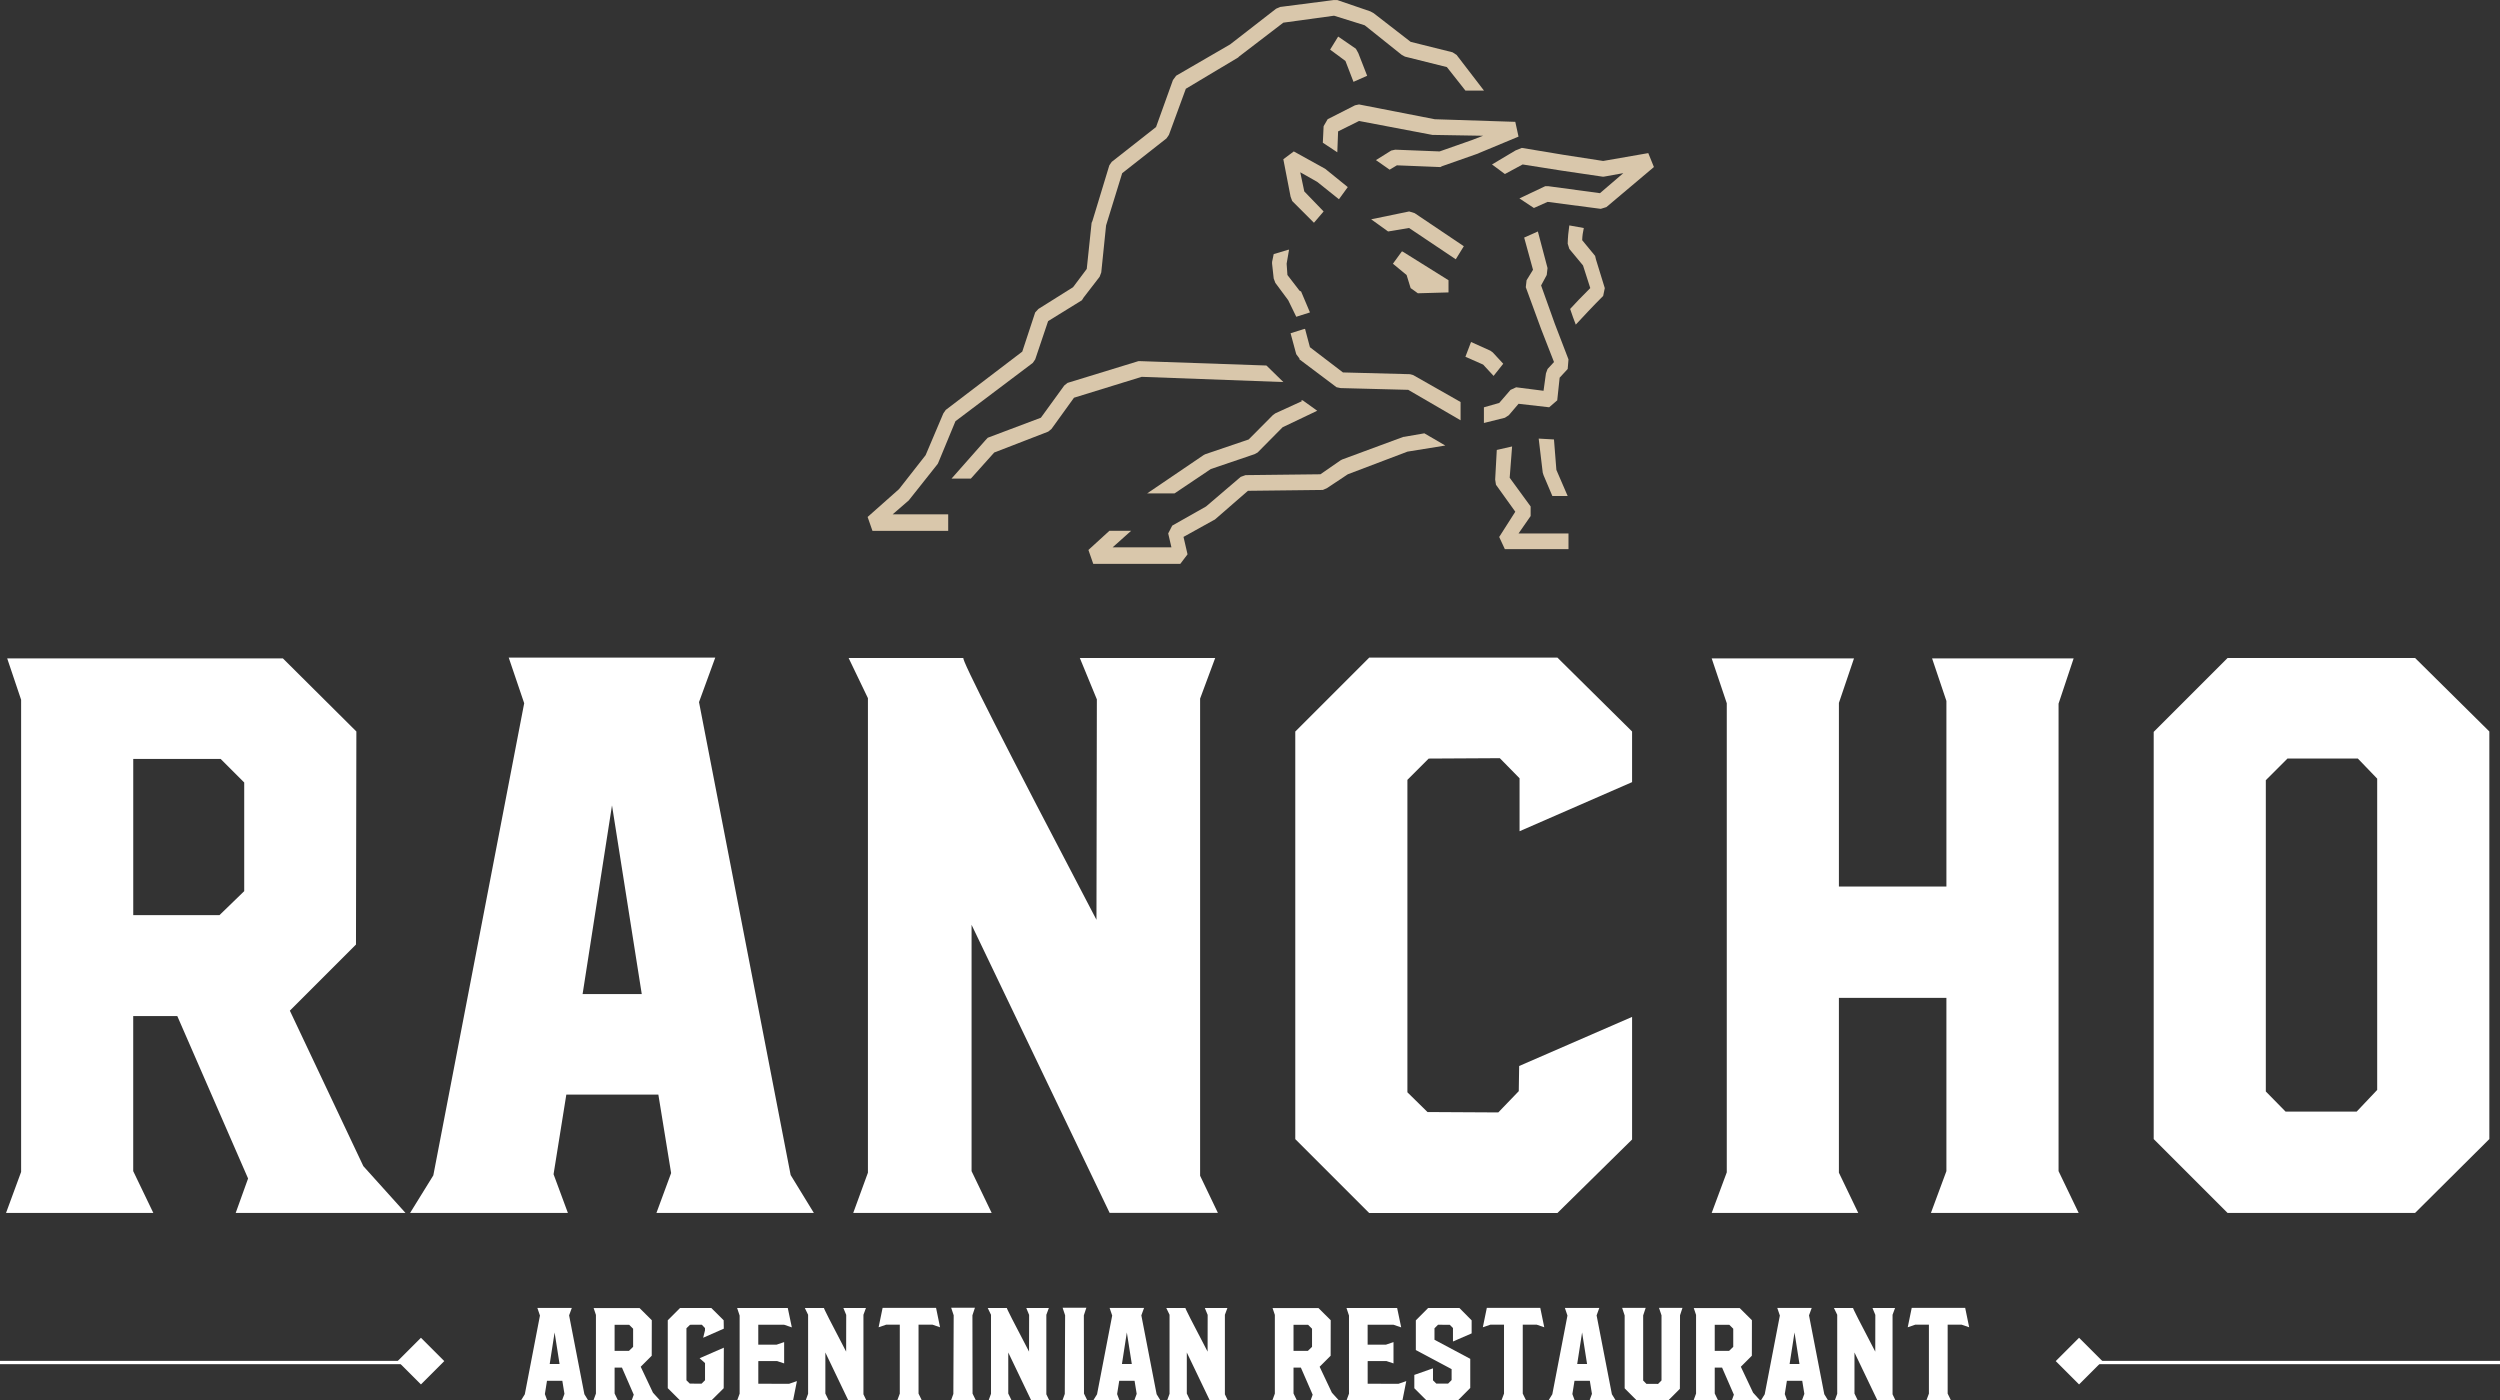<?xml version="1.0" encoding="UTF-8"?> <svg xmlns="http://www.w3.org/2000/svg" id="Laag_2" data-name="Laag 2" viewBox="0 0 757.64 424.42"><rect x="0" y="0" width="757.64" height="424.42" fill="#333333" stroke="none"/><defs><style> .cls-1 { fill: #fff; } .cls-2 { fill: #d9c7ab; } .cls-3 { isolation: isolate; } </style></defs><g id="Laag_1-2" data-name="Laag 1"><g id="Hero"><g id="Group_33" data-name="Group 33"><g id="Argentinian_restaurant" data-name="Argentinian restaurant" class="cls-3"><g class="cls-3"><path class="cls-1" d="m162.86,396.38h10.43l-.82,2.25,4.63,23.89,1.17,1.91h-7.95l.74-2.01-.64-3.96h-4.65l-.64,4.02.72,1.95h-7.97l1.17-1.89,4.59-23.85-.78-2.3Zm5.21,7.46l-1.48,9.53h2.99l-1.5-9.53Z"></path><path class="cls-1" d="m179.89,396.41h13.93l3.71,3.69-.02,10.76-3.34,3.34,3.71,7.85,2.13,2.36h-8.57l.62-1.74-3.57-8.2h-2.23v7.83l1.02,2.11h-7.44l.76-2.07v-23.85l-.7-2.09Zm6.37,5.08v7.89h4.36l1.25-1.21v-5.49l-1.19-1.19h-4.41Z"></path><path class="cls-1" d="m206.09,396.39h9.47l3.75,3.73.04,2.54-6.25,2.75.55-2.23v-.7l-.96-1.02-3.57.02-1.09,1.05v15.78l1.02,1,3.57.02,1.04-1.04v-5.21l-1.64-1.46,7.34-3.2-.04,12.29-3.75,3.71h-9.47l-3.73-3.73v-20.57l3.73-3.73Z"></path><path class="cls-1" d="m223.37,396.39h15.37l1.23,5.88-2.34-.8h-7.83v6.04h5.55l2.29-.78v6.46l-2.17-.72-5.66.02v6.86l9.38.02v-.02l2.32-.8-1.17,5.88h-16.95l.76-2.07v-23.67l-.76-2.29Z"></path><path class="cls-1" d="m244.89,398.43l-.98-2.03c4.01,0,5.94,0,5.8,0s2.1,4.41,6.72,13.22l.02-11.13-.86-2.09h6.84l-.76,2.05v24.1l.9,1.88h-5.47l-6.97-14.55v12.46-.02l1.02,2.11h-6.99l.74-2.03v-23.96Z"></path><path class="cls-1" d="m267.47,396.36h16.21l1.21,5.88-2.32-.8h-4.2v20.9l1.02,2.09h-7.48l.78-2.09v-20.9h-4.1l-2.32.8,1.21-5.88Z"></path><path class="cls-1" d="m288.25,396.32h7.21l-.76,2.29.04,23.73,1.02,2.09h-7.56l.72-1.99.1-23.83-.76-2.29Z"></path><path class="cls-1" d="m300.32,398.43l-.98-2.03c4.01,0,5.94,0,5.8,0s2.1,4.41,6.72,13.22l.02-11.13-.86-2.09h6.84l-.76,2.05v24.1l.9,1.88h-5.47l-6.97-14.55v12.46-.02l1.02,2.11h-6.99l.74-2.03v-23.96Z"></path><path class="cls-1" d="m322.02,396.32h7.21l-.76,2.29.04,23.73,1.02,2.09h-7.56l.72-1.99.1-23.83-.76-2.29Z"></path><path class="cls-1" d="m336.28,396.38h10.43l-.82,2.25,4.63,23.89,1.17,1.91h-7.95l.74-2.01-.64-3.96h-4.65l-.64,4.02.72,1.95h-7.97l1.17-1.89,4.59-23.85-.78-2.3Zm5.21,7.46l-1.48,9.53h2.99l-1.5-9.53Z"></path><path class="cls-1" d="m354.43,398.43l-.98-2.03c4.01,0,5.94,0,5.8,0s2.1,4.41,6.72,13.22l.02-11.13-.86-2.09h6.84l-.76,2.05v24.1l.9,1.88h-5.47l-6.97-14.55v12.46-.02l1.02,2.11h-6.99l.74-2.03v-23.96Z"></path><path class="cls-1" d="m385.64,396.41h13.93l3.71,3.69-.02,10.76-3.34,3.34,3.71,7.85,2.13,2.36h-8.57l.62-1.74-3.57-8.2h-2.23v7.83l1.02,2.11h-7.44l.76-2.07v-23.85l-.7-2.09Zm6.37,5.08v7.89h4.36l1.25-1.21v-5.49l-1.19-1.19h-4.41Z"></path><path class="cls-1" d="m408.04,396.39h15.37l1.23,5.88-2.34-.8h-7.83v6.04h5.55l2.29-.78v6.46l-2.17-.72-5.66.02v6.86l9.38.02v-.02l2.32-.8-1.17,5.88h-16.95l.76-2.07v-23.67l-.76-2.29Z"></path><path class="cls-1" d="m432.79,396.39h9.49l3.71,3.75v3.95l-5.66,2.46v-4.08l-.96-.98-3.57-.02-1.07,1.07v3.48l10.84,5.78v8.83l-3.77,3.79h-9.47l-3.71-3.71v-4.04l5.66-1.99v3.63l1,1h3.57l1.07-1.07v-3.32l-10.84-5.78v-9l3.71-3.73Z"></path><path class="cls-1" d="m450.58,396.36h16.21l1.21,5.88-2.32-.8h-4.2v20.9l1.02,2.09h-7.48l.78-2.09v-20.9h-4.1l-2.32.8,1.21-5.88Z"></path><path class="cls-1" d="m474.25,396.38h10.43l-.82,2.25,4.63,23.89,1.17,1.91h-7.95l.74-2.01-.64-3.96h-4.65l-.64,4.02.72,1.95h-7.97l1.17-1.89,4.59-23.85-.78-2.3Zm5.21,7.46l-1.48,9.53h2.99l-1.5-9.53Z"></path><path class="cls-1" d="m502.75,396.36h7.13l-.74,2.25-.04,22.27-3.54,3.55h-9.51l-3.69-3.69v-22.09l-.76-2.29h7.13l-.76,2.29v19.73l.98,1,3.54.02,1.04-1.05v-19.73l-.76-2.25Z"></path><path class="cls-1" d="m513.29,396.41h13.93l3.71,3.69-.02,10.76-3.34,3.34,3.71,7.85,2.13,2.36h-8.57l.62-1.74-3.57-8.2h-2.23v7.83l1.02,2.11h-7.44l.76-2.07v-23.85l-.7-2.09Zm6.37,5.08v7.89h4.36l1.25-1.21v-5.49l-1.19-1.19h-4.41Z"></path><path class="cls-1" d="m538.62,396.38h10.43l-.82,2.25,4.63,23.89,1.17,1.91h-7.95l.74-2.01-.64-3.96h-4.65l-.64,4.02.72,1.95h-7.97l1.17-1.89,4.59-23.85-.78-2.3Zm5.21,7.46l-1.48,9.53h2.99l-1.5-9.53Z"></path><path class="cls-1" d="m556.77,398.43l-.98-2.03c4.01,0,5.94,0,5.8,0s2.1,4.41,6.72,13.22l.02-11.13-.86-2.09h6.84l-.76,2.05v24.1l.9,1.88h-5.47l-6.97-14.55v12.46-.02l1.02,2.11h-6.99l.74-2.03v-23.96Z"></path><path class="cls-1" d="m579.35,396.36h16.21l1.21,5.88-2.32-.8h-4.2v20.9l1.02,2.09h-7.48l.78-2.09v-20.9h-4.1l-2.32.8,1.21-5.88Z"></path></g></g><g id="Group_31" data-name="Group 31"><g id="Line_1" data-name="Line 1"><rect class="cls-1" y="412.42" width="128.5" height="1"></rect></g><g id="Rectangle_15" data-name="Rectangle 15"><rect class="cls-1" x="122.57" y="407.49" width="10" height="10" transform="translate(-254.31 211.02) rotate(-45)"></rect></g></g><g id="Group_32" data-name="Group 32"><g id="Line_2" data-name="Line 2"><rect class="cls-1" x="629.14" y="412.42" width="128.5" height="1"></rect></g><g id="Rectangle_16" data-name="Rectangle 16"><rect class="cls-1" x="625.07" y="407.49" width="10" height="10" transform="translate(-107.13 566.34) rotate(-45)"></rect></g></g></g><g id="RANCHO" class="cls-3"><g class="cls-3"><path class="cls-1" d="m2.18,199.53h83.55l22.27,22.15-.12,64.57-20.04,20.04,22.27,47.11,12.77,14.18h-51.45l3.75-10.43-21.45-49.22h-13.36v46.99l6.09,12.66H1.83l4.57-12.42v-143.09l-4.22-12.54Zm38.2,30.47v47.34h26.13l7.5-7.27v-32.93l-7.15-7.15h-26.48Z"></path><path class="cls-1" d="m154.18,199.3h62.58l-4.92,13.48,27.77,143.32,7.03,11.48h-47.7l4.45-12.07-3.87-23.79h-27.89l-3.87,24.14,4.34,11.72h-47.81l7.03-11.37,27.54-143.09-4.69-13.83Zm31.29,44.77l-8.91,57.19h17.93l-9.02-57.19Z"></path><path class="cls-1" d="m263.04,211.6l-5.86-12.19c24.06,0,35.66,0,34.8,0s12.58,26.45,40.31,79.34l.12-66.8-5.16-12.54h41.02l-4.57,12.3v144.61l5.39,11.25h-32.81l-41.84-87.3v74.77-.12l6.09,12.66h-41.95l4.45-12.19v-143.79Z"></path><path class="cls-1" d="m414.92,199.3h57.07l22.62,22.38v15.35l-34.1,14.88v-16.05l-5.98-6.09-21.56.12-6.45,6.45v94.69l6.09,5.98,21.45.12,6.21-6.45.12-7.62,34.22-14.88v37.15l-22.62,22.27h-57.07l-22.38-22.38v-123.52l22.38-22.38Z"></path><path class="cls-1" d="m585.54,199.53h42.89l-4.57,13.71v141.68l6.09,12.66h-44.77l4.69-12.66v.12-52.62h-32.58v52.97l5.86,12.19h-44.41l4.57-12.3v-142.15l-4.57-13.59h43.12l-4.57,13.48v55.66h32.58v-56.25l-4.34-12.89Z"></path><path class="cls-1" d="m675.07,199.41h56.84l22.5,22.27v123.52l-22.5,22.38h-56.84l-22.38-22.38v-123.4l22.38-22.38Zm17.58,137.46h21.56l6.21-6.56v-94.34l-5.86-6.09h-21.33l-6.56,6.56v94.34l5.98,6.09Z"></path></g></g><g id="Bull"><g id="Path_1" data-name="Path 1"><path class="cls-2" d="m427.01,64.09l-11.47,2.37,5.13,3.69,6.35-1.06,14.16,9.49,2.44-3.96-14.89-10.02-1.71-.53Z"></path></g><g id="Path_2" data-name="Path 2"><path class="cls-2" d="m414.32,22.95l-2.68-6.86-.73-1.32-5.37-3.69-2.44,3.96,4.64,3.43,2.44,6.33,4.15-1.84Z"></path></g><g id="Path_3" data-name="Path 3"><path class="cls-2" d="m388.93,115.78l-5.13-5.01-38.08-1.32h-.73l-21.48,6.59-.98.79-7.08,9.76-16.11,6.07-.73.79-10.25,11.6h5.86l7.08-7.91,16.36-6.33.98-.79,6.84-9.49,20.51-6.33,42.96,1.58Z"></path></g><g id="Path_4" data-name="Path 4"><path class="cls-2" d="m427.25,113.4l-20.26-.53-10.01-7.65-1.47-5.54h-.24l-4.15,1.32,1.71,6.33.98,1.32v.26l11.23,8.44,1.22.26,20.51.53,15.87,9.23v-5.54l-14.4-8.18-.98-.26Z"></path></g><g id="Path_5" data-name="Path 5"><path class="cls-2" d="m470.95,133.18l-4.64-.26,1.22,10.28.24.79,2.68,6.33h4.64l-3.42-7.91-.73-9.23Z"></path></g><g id="Path_6" data-name="Path 6"><path class="cls-2" d="m463.87,156.39v-2.9l-6.35-8.7.73-9.49-4.64,1.06-.49,8.96.24,1.58,5.86,8.18-4.88,7.65,1.71,3.69h19.29v-4.75h-15.14l3.66-5.27Z"></path></g><g id="Path_7" data-name="Path 7"><path class="cls-2" d="m425.55,132.39h-.24l-18.56,6.86-.49.26-6.1,4.22-22.7.26-1.46.53-10.5,8.97-10.25,5.8-1.22,2.37.98,4.22h-17.83l5.61-5.01h-6.59l-6.35,5.8,1.47,4.22h26.37l2.2-2.9-1.22-5.28,9.03-5.01.49-.26,10.01-8.7,22.7-.26,1.22-.53,6.35-4.22,18.07-6.86,11.47-1.85-6.35-3.7-6.1,1.06Z"></path></g><g id="Path_8" data-name="Path 8"><path class="cls-2" d="m380.14,137.67l.98-.53,7.57-7.65,10.5-5.01-4.4-3.16h-.49l.24.26-8.06,3.69-.73.53-7.33,7.38-13.18,4.48-.49.26-17.09,11.6h8.3l10.99-7.38,13.18-4.48Z"></path></g><g id="Path_9" data-name="Path 9"><path class="cls-2" d="m483.4,77.54l-3.91-4.75c.04-1.24.21-2.48.49-3.69l-4.39-.79c-.28,1.83-.45,3.68-.49,5.54l.49,1.58,4.15,5.01,2.2,6.86c-2.68,2.64-4.64,4.75-6.1,6.33.49,1.58,1.22,3.43,1.71,4.75,1.71-1.85,5.13-5.54,8.3-8.7l.49-2.37-2.68-8.7-.25-1.06Z"></path></g><g id="Path_10" data-name="Path 10"><path class="cls-2" d="m455.57,110.24l-3.17-3.43-.73-.53-5.86-2.64-1.71,4.48,5.37,2.37,3.17,3.43,2.93-3.69Z"></path></g><g id="Path_11" data-name="Path 11"><path class="cls-2" d="m429.7,88.88l9.28-.26v-3.69l-13.92-8.7h-.24l-2.69,3.69,4.15,3.43,1.22,3.96,2.2,1.58Z"></path></g><g id="Path_12" data-name="Path 12"><path class="cls-2" d="m390.39,75.69l-4.39,1.32-.49,2.37v.53l.49,4.48.49,1.32,3.91,5.28,2.44,5.01,4.15-1.32h0l-2.68-6.33-.49-.26-3.66-4.75-.24-3.43.73-4.22h-.24Z"></path></g><g id="Path_13" data-name="Path 13"><path class="cls-2" d="m457.28,125.8l2.93-3.43,9.28,1.06,2.44-2.11.73-6.86,2.44-2.64.24-2.9-4.15-10.81-4.15-11.6,1.71-3.17.24-2.11-2.93-11.08-4.15,1.85,2.68,9.76-1.95,3.17-.24,2.11,4.64,12.66,3.91,10.02-1.95,2.11-.49,1.32-.73,5.28-8.3-1.06-1.71.79-3.42,3.96-4.64,1.32v4.75l6.35-1.58,1.22-.79Z"></path></g><g id="Path_14" data-name="Path 14"><path class="cls-2" d="m411.87,31.65l-1.22.26-8.3,4.22-1.22,2.11-.24,5.01,4.39,2.9.24-6.33,6.35-3.16,22.21,4.22,15.38.26-3.42,1.32-9.76,3.43-13.43-.53-1.22.26-4.64,2.9,4.15,2.9,2.2-1.32,13.18.53.49-.26,10.5-3.69,12.69-5.28-.98-4.48-24.41-.79-22.95-4.48Z"></path></g><g id="Path_15" data-name="Path 15"><path class="cls-2" d="m459.24,45.62l-7.08,4.22,3.91,2.9,5.37-2.9,11.72,1.85,12.45,1.84h.49l5.86-1.06-7.08,6.07-15.62-2.11h-.98l-7.81,3.7,4.39,2.9,4.15-1.85,16.11,2.11,1.71-.53,14.4-12.14-1.71-4.22-13.67,2.38-11.96-1.85-12.69-2.11-1.95.79Z"></path></g><g id="Path_16" data-name="Path 16"><path class="cls-2" d="m404.31,0l-16.36,2.11-1.22.53-13.92,10.81-16.36,9.49-.98,1.32-5.12,14.24-13.43,10.55-.73,1.06-5.13,16.88-.24.53-1.47,13.98-4.15,5.54-10.5,6.59-.98,1.06-3.91,11.87-23.19,17.67-.73,1.05-5.37,12.66-8.06,10.29-9.52,8.44,1.47,4.22h22.95v-5.01h-16.84l4.88-4.22,8.79-11.08.24-.53,5.13-12.4,23.44-17.67.73-1.06,3.91-11.6,10.25-6.33.49-.79,4.88-6.33.49-1.32,1.46-14.24,4.88-15.82,13.43-10.55.73-1.06,5.13-13.98,15.87-9.49.24-.26,13.43-10.28,15.38-2.11,9.28,2.9,11.23,8.97.98.53,12.7,3.17,5.62,7.12h5.62l-8.3-10.81-1.22-.79-12.7-3.17-11.23-8.7-.98-.53-10.01-3.43h-.98Z"></path></g><g id="Path_17" data-name="Path 17"><path class="cls-2" d="m405.77,60.39l2.68-3.69-6.84-5.54-9.52-5.27-3.17,2.37,2.2,11.34.49,1.32,6.59,6.59,2.93-3.43-5.86-6.07-1.22-5.8,5.13,2.9,6.59,5.27Z"></path></g></g></g></g></svg> 